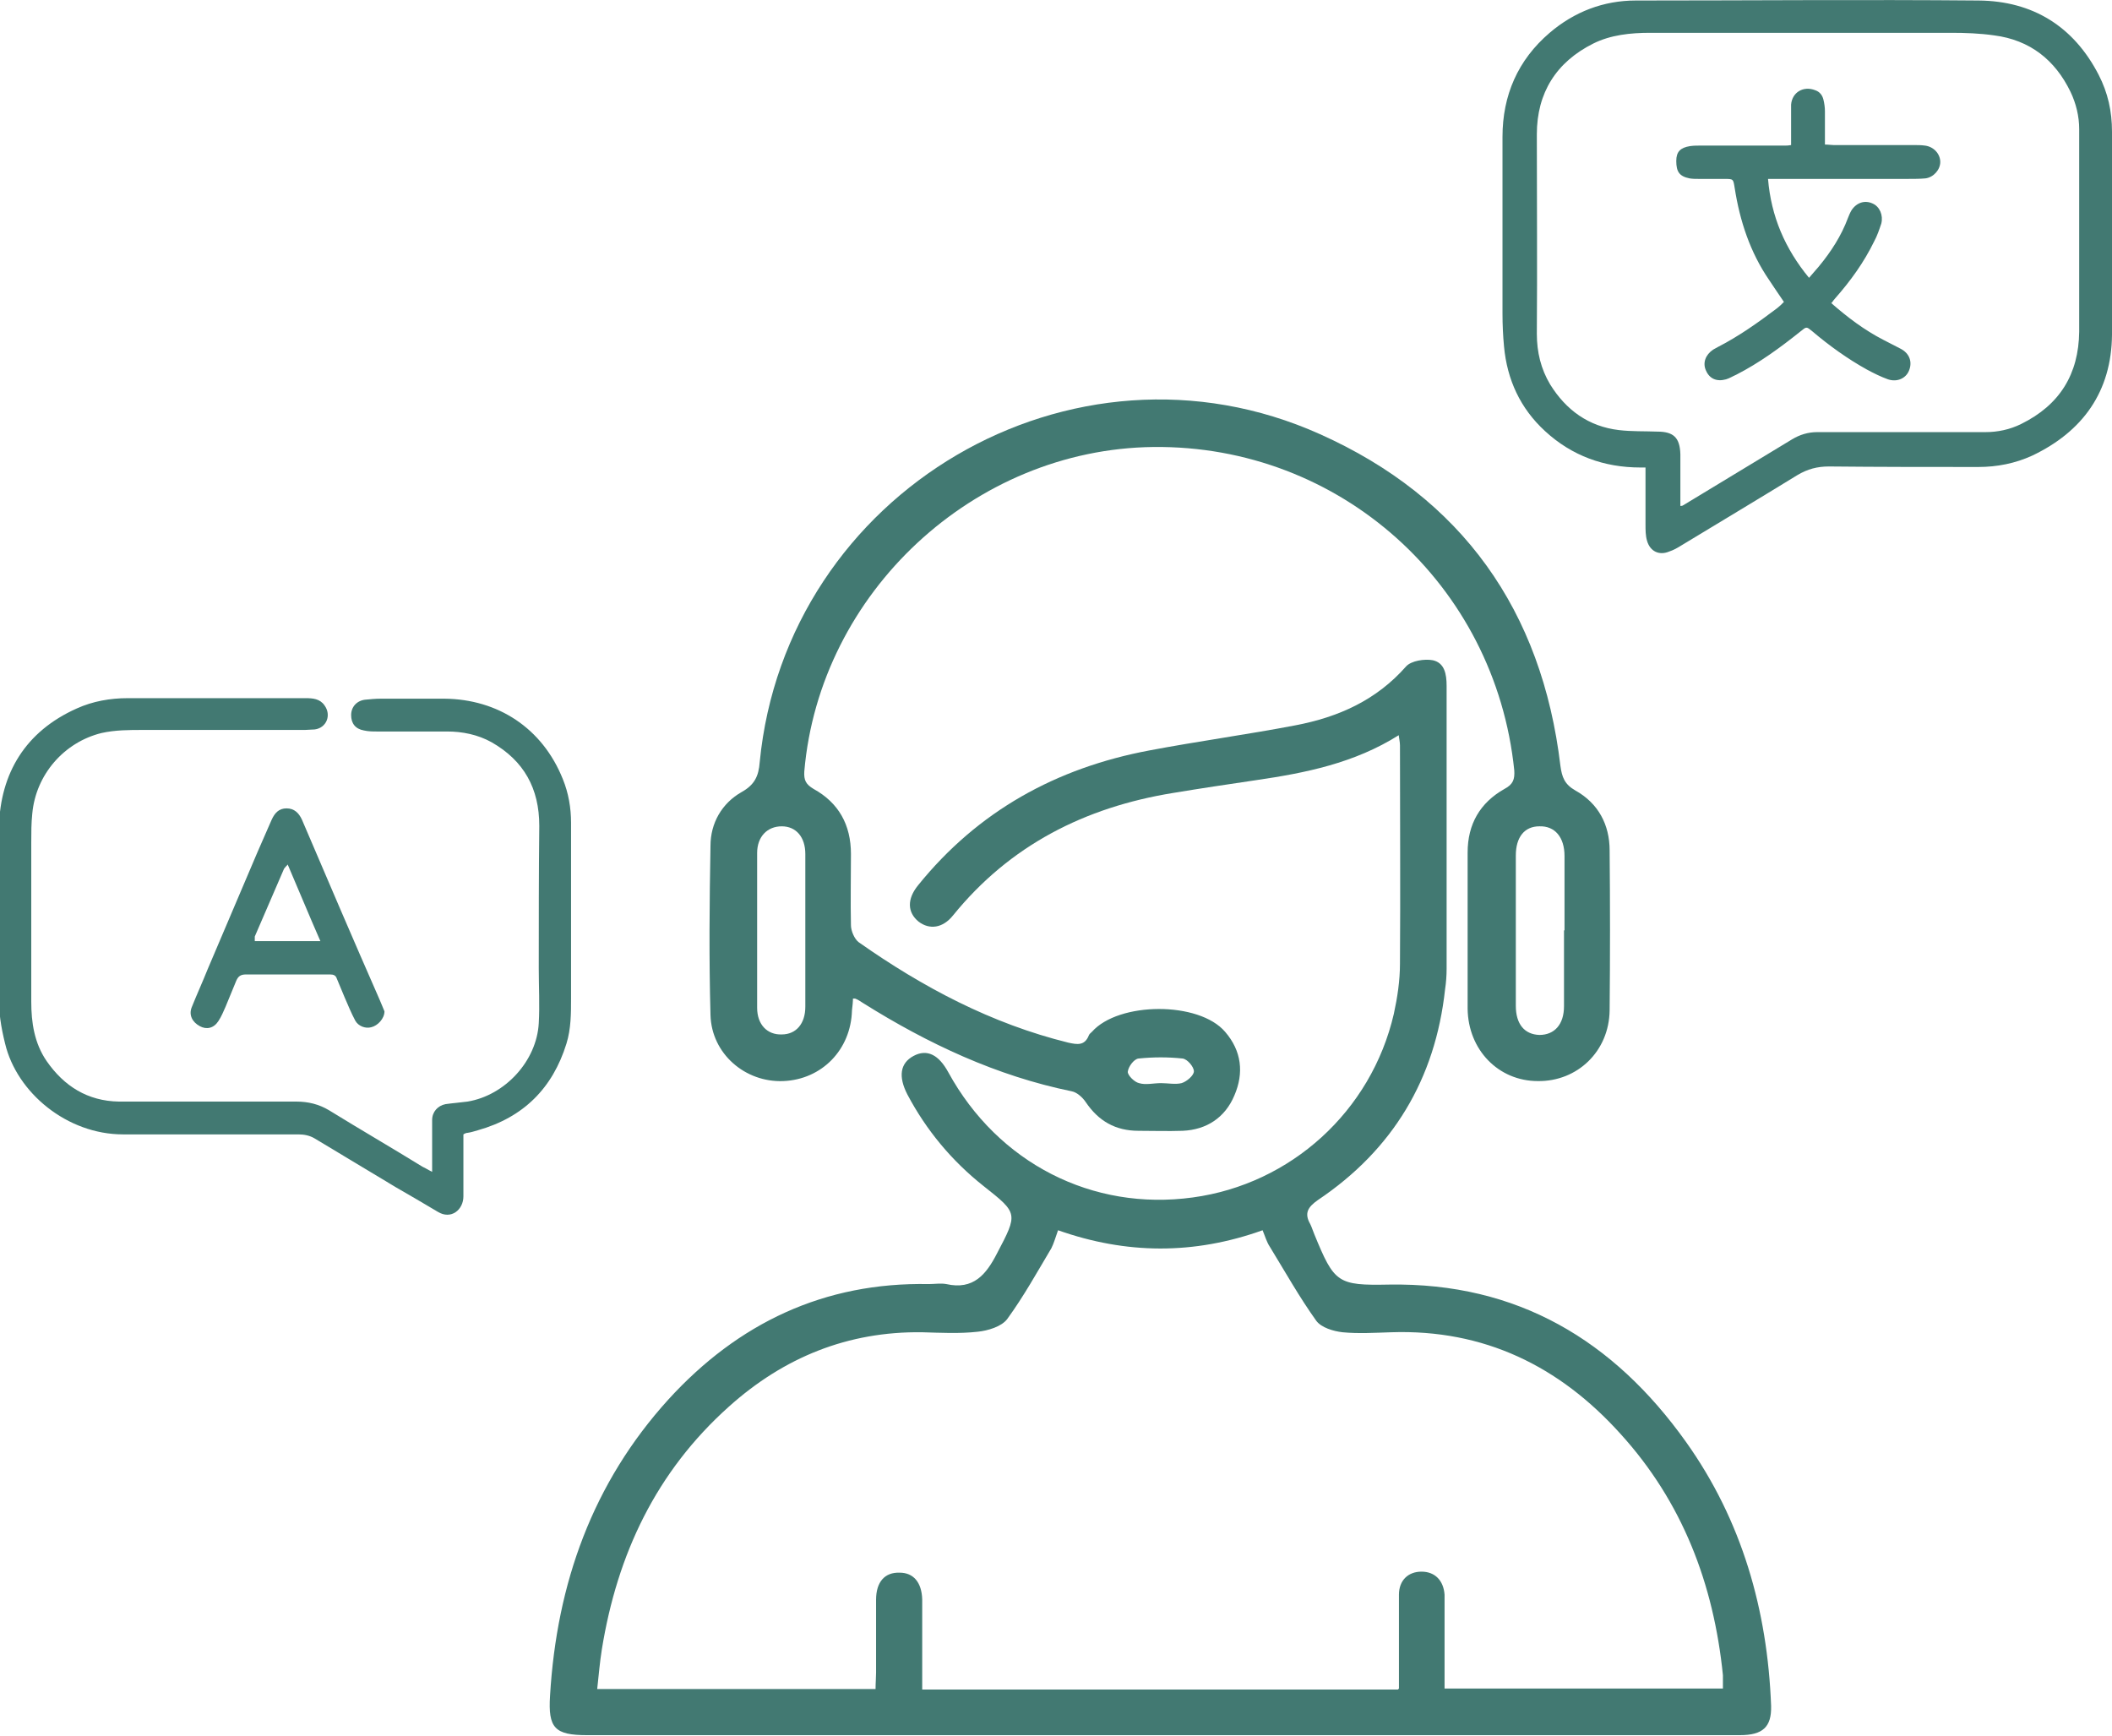 <?xml version="1.0" encoding="UTF-8"?>
<svg id="Layer_2" data-name="Layer 2" xmlns="http://www.w3.org/2000/svg" viewBox="0 0 41.2 33.87">
  <defs>
    <style>
      .cls-1 {
        fill: #427972;
      }
    </style>
  </defs>
  <g id="Layer_1-2" data-name="Layer 1">
    <g>
      <path class="cls-1" d="m32.11,9.12c-.05,0-.08,0-.11,0-.71,0-1.34-.23-1.86-.71-.48-.44-.74-1-.8-1.65-.02-.21-.03-.43-.03-.64,0-1.15,0-2.3,0-3.45,0-.81.3-1.5.92-2.03.48-.41,1.05-.63,1.68-.63,2.23,0,4.46-.02,6.69,0,1.05.01,1.85.5,2.34,1.45.18.35.26.71.26,1.11,0,1.32,0,2.64,0,3.96-.01,1.11-.57,1.89-1.56,2.36-.33.15-.68.22-1.05.22-.97,0-1.94,0-2.91-.01-.23,0-.42.05-.62.17-.75.46-1.5.91-2.26,1.37-.08.05-.15.09-.24.12-.19.08-.37,0-.43-.21-.03-.1-.03-.21-.03-.32,0-.32,0-.65,0-.97,0-.04,0-.08,0-.14Zm.67.75s.04,0,.05-.01c.71-.43,1.42-.86,2.13-1.29.15-.09.31-.14.49-.14,1.09,0,2.19,0,3.28,0,.24,0,.48-.05.7-.16.75-.37,1.12-.97,1.13-1.8,0-1.32,0-2.63,0-3.95,0-.25-.06-.5-.17-.73-.3-.62-.79-1.01-1.49-1.1-.28-.04-.56-.05-.84-.05-1.96,0-3.91,0-5.87,0-.38,0-.77.04-1.11.21-.72.36-1.1.96-1.1,1.77,0,1.3.01,2.6,0,3.89,0,.36.08.69.26.99.31.5.75.82,1.34.89.25.03.5.02.75.03.32,0,.44.12.45.44,0,.29,0,.57,0,.86,0,.04,0,.09,0,.14Z"/>
      <path class="cls-1" d="m8.43,22.86c0-.3,0-.56,0-.82,0-.06,0-.13,0-.19,0-.16.11-.28.26-.31.14-.02.28-.03.43-.05.73-.12,1.35-.79,1.39-1.53.02-.35,0-.71,0-1.07,0-.93,0-1.85.01-2.78,0-.73-.3-1.27-.93-1.63-.27-.15-.57-.21-.87-.21-.46,0-.91,0-1.37,0-.08,0-.16,0-.25-.02-.17-.03-.25-.14-.25-.3,0-.16.11-.28.27-.3.1-.01.21-.02.31-.02.41,0,.82,0,1.24,0,1.04.01,1.91.57,2.31,1.57.11.27.16.56.16.85,0,1.14,0,2.28,0,3.42,0,.3,0,.6-.09.89-.27.87-.84,1.44-1.73,1.69-.07.02-.13.04-.2.05-.02,0-.05.01-.08.03,0,.04,0,.09,0,.13,0,.36,0,.72,0,1.08,0,.26-.24.46-.5.3-.27-.16-.54-.32-.82-.48-.53-.32-1.05-.63-1.58-.95-.1-.06-.21-.08-.32-.08-.45,0-.89,0-1.34,0-.69,0-1.39,0-2.08,0-1.09,0-2.07-.81-2.3-1.77-.08-.32-.13-.63-.12-.96,0-1.09-.02-2.18,0-3.28.03-1.03.51-1.85,1.52-2.3.31-.14.65-.2.99-.2,1.16,0,2.31,0,3.47,0,.14,0,.28.01.37.14.14.19.04.44-.19.47-.06,0-.13.01-.19.01-1.05,0-2.11,0-3.16,0-.27,0-.54,0-.81.06-.73.18-1.28.81-1.35,1.57-.02.19-.02.37-.02.56,0,1.04,0,2.07,0,3.11,0,.41.06.81.3,1.16.34.49.8.78,1.41.79,1.15,0,2.31,0,3.46,0,.23,0,.44.05.64.17.6.37,1.22.73,1.82,1.1.04.02.08.04.15.08Z"/>
      <path class="cls-1" d="m7.5,19.73c0,.14-.13.28-.26.31-.11.03-.25-.02-.31-.13-.08-.15-.14-.3-.21-.46-.05-.12-.1-.24-.15-.36-.02-.06-.06-.08-.13-.08-.55,0-1.09,0-1.64,0-.1,0-.15.03-.19.12-.07.17-.14.34-.21.51-.04.09-.08.19-.14.28-.09.14-.23.17-.36.1-.15-.08-.22-.22-.16-.37.1-.25.21-.49.31-.74.32-.76.65-1.52.97-2.28.09-.21.19-.43.28-.64.06-.13.14-.22.29-.22.15,0,.24.09.3.22.5,1.17,1,2.34,1.51,3.5.04.09.07.17.1.24Zm-1.89-2.86s-.06.06-.07.08c-.19.44-.38.88-.57,1.32,0,.02,0,.05,0,.09h1.28c-.22-.5-.42-.99-.64-1.5Z"/>
      <path class="cls-1" d="m35.72,5.91c.32.28.65.53,1.02.72.11.06.22.11.33.17.18.09.24.26.17.43-.06.15-.23.23-.41.17-.14-.05-.28-.12-.41-.19-.38-.21-.74-.47-1.07-.75-.11-.09-.11-.09-.22,0-.4.32-.81.62-1.26.85-.07.03-.13.07-.2.09-.18.05-.32-.01-.39-.17-.07-.15-.01-.31.14-.41.03-.02.06-.03.09-.05.41-.21.79-.48,1.16-.76.04-.03.08-.07.13-.12-.1-.15-.2-.29-.29-.43-.37-.54-.57-1.15-.67-1.79-.03-.18-.02-.18-.21-.18-.17,0-.33,0-.5,0-.06,0-.11,0-.17-.01-.2-.04-.26-.13-.26-.34,0-.18.08-.26.27-.29.07-.01.14-.01.21-.01.55,0,1.1,0,1.65,0,.03,0,.05,0,.11-.01,0-.21,0-.41,0-.61,0-.06,0-.12,0-.18.02-.24.24-.37.47-.28.09.03.14.1.16.18.02.08.03.16.03.23,0,.21,0,.43,0,.65.07,0,.12.01.17.01.52,0,1.04,0,1.56,0,.07,0,.15,0,.22.01.17.02.3.16.3.32,0,.15-.13.3-.29.32-.11.01-.22.01-.33.01-.88,0-1.75,0-2.63,0-.03,0-.06,0-.11,0,.06.73.33,1.36.8,1.93.07-.08.13-.15.19-.22.24-.29.44-.6.57-.95.02-.05.04-.1.07-.15.1-.15.26-.2.41-.13.14.06.21.23.17.39-.04.12-.08.24-.14.35-.2.41-.46.77-.76,1.11-.02.02-.04.05-.07.09Z"/>
      <g>
        <path class="cls-1" d="m27.29,14.34c-.87.55-1.83.74-2.79.88-.54.08-1.08.16-1.62.25-1.72.28-3.18,1.02-4.29,2.39-.2.25-.46.28-.67.12-.22-.18-.23-.44-.01-.71,1.17-1.45,2.7-2.29,4.51-2.63.95-.18,1.91-.31,2.85-.49.84-.16,1.58-.49,2.16-1.15.1-.11.36-.15.52-.12.23.05.27.27.27.5,0,1.84,0,3.68,0,5.52,0,.13-.01.27-.03.4-.19,1.75-1.02,3.13-2.48,4.11-.2.14-.27.26-.15.47.03.06.05.13.08.2.39.95.45,1,1.46.98,2.5-.04,4.38,1.09,5.79,3.07,1.09,1.53,1.59,3.28,1.66,5.15.01.41-.16.57-.61.57-2.18,0-4.36,0-6.54,0-5.32,0-10.63,0-15.95,0-.63,0-.76-.14-.72-.77.13-2.19.83-4.15,2.31-5.78,1.36-1.49,3.04-2.29,5.08-2.25.11,0,.23-.02.34,0,.53.12.78-.19.99-.6.41-.78.41-.78-.26-1.31-.62-.49-1.12-1.09-1.49-1.79-.18-.35-.14-.61.12-.75.26-.14.49-.03.68.32.97,1.77,2.81,2.71,4.77,2.44,1.91-.26,3.48-1.68,3.92-3.58.07-.32.12-.65.12-.98.01-1.42,0-2.84,0-4.26,0-.07-.02-.14-.03-.25Zm0,18.6c0-.13,0-.24,0-.35,0-.49,0-.99,0-1.48,0-.28.18-.45.44-.45.26,0,.43.17.45.45,0,.11,0,.23,0,.34,0,.49,0,.98,0,1.49h5.43c0-.1,0-.18,0-.26-.18-1.78-.79-3.38-2-4.71-1.19-1.32-2.66-2.04-4.47-1.98-.32.01-.64.03-.95,0-.18-.02-.41-.09-.51-.22-.33-.46-.61-.96-.91-1.45-.06-.09-.09-.2-.14-.32-1.34.48-2.66.47-3.99,0-.05.14-.08.25-.13.35-.28.47-.54.94-.86,1.38-.11.15-.38.23-.58.25-.36.04-.72.02-1.08.01-1.45-.02-2.7.49-3.77,1.45-1.42,1.27-2.18,2.88-2.48,4.74-.04.25-.06.5-.09.77h5.43c0-.12.01-.22.01-.32,0-.47,0-.95,0-1.42,0-.35.17-.54.46-.53.27,0,.43.19.44.52,0,.11,0,.23,0,.34,0,.47,0,.94,0,1.42h9.28Z"/>
        <path class="cls-1" d="m16.64,19.45c0,.09-.01.18-.02.26-.02.77-.59,1.35-1.34,1.38-.74.03-1.4-.53-1.42-1.29-.03-1.1-.02-2.2,0-3.3,0-.44.22-.83.61-1.05.25-.14.33-.31.35-.58.51-5.28,6.1-8.57,10.93-6.4,2.77,1.24,4.33,3.44,4.69,6.47.03.22.08.36.29.48.45.25.67.67.67,1.17.01,1.04.01,2.08,0,3.12-.01.8-.63,1.39-1.4,1.38-.77,0-1.36-.61-1.37-1.41,0-1.02,0-2.04,0-3.05,0-.55.24-.97.72-1.24.17-.09.2-.19.19-.36-.37-3.63-3.4-6.35-7.04-6.31-3.5.04-6.51,2.84-6.81,6.33-.01.17.03.25.18.34.49.27.73.7.73,1.27,0,.46-.01.93,0,1.39,0,.11.07.27.15.33,1.25.88,2.59,1.59,4.09,1.96.18.04.32.06.4-.14.01-.03.04-.05.06-.07.52-.59,2.09-.6,2.6,0,.32.37.37.8.18,1.24-.18.43-.54.67-1.01.69-.29.01-.58,0-.86,0-.45,0-.78-.19-1.03-.56-.06-.09-.17-.19-.27-.21-1.47-.3-2.81-.93-4.07-1.72-.05-.03-.1-.07-.16-.09-.02,0-.04,0-.08,0Zm-.93-1.28c0-.5,0-1.01,0-1.51,0-.33-.18-.54-.46-.54-.28,0-.48.2-.48.52,0,1.01,0,2.01,0,3.02,0,.33.2.53.48.52.28,0,.46-.21.46-.54,0-.49,0-.99,0-1.48Zm14.81-.02c0-.48,0-.96,0-1.45,0-.37-.19-.59-.49-.58-.29,0-.46.21-.46.57,0,.98,0,1.95,0,2.93,0,.36.17.56.46.57.29,0,.48-.2.48-.56,0-.49,0-.99,0-1.48Zm-7.87,2.98s0,0,0,0c.13,0,.28.03.4,0,.1-.03.24-.15.24-.23,0-.09-.13-.24-.22-.25-.28-.03-.57-.03-.86,0-.09.01-.2.16-.21.26,0,.07.13.2.22.22.13.04.28,0,.43,0Z"/>
      </g>
    </g>
  </g>
</svg>